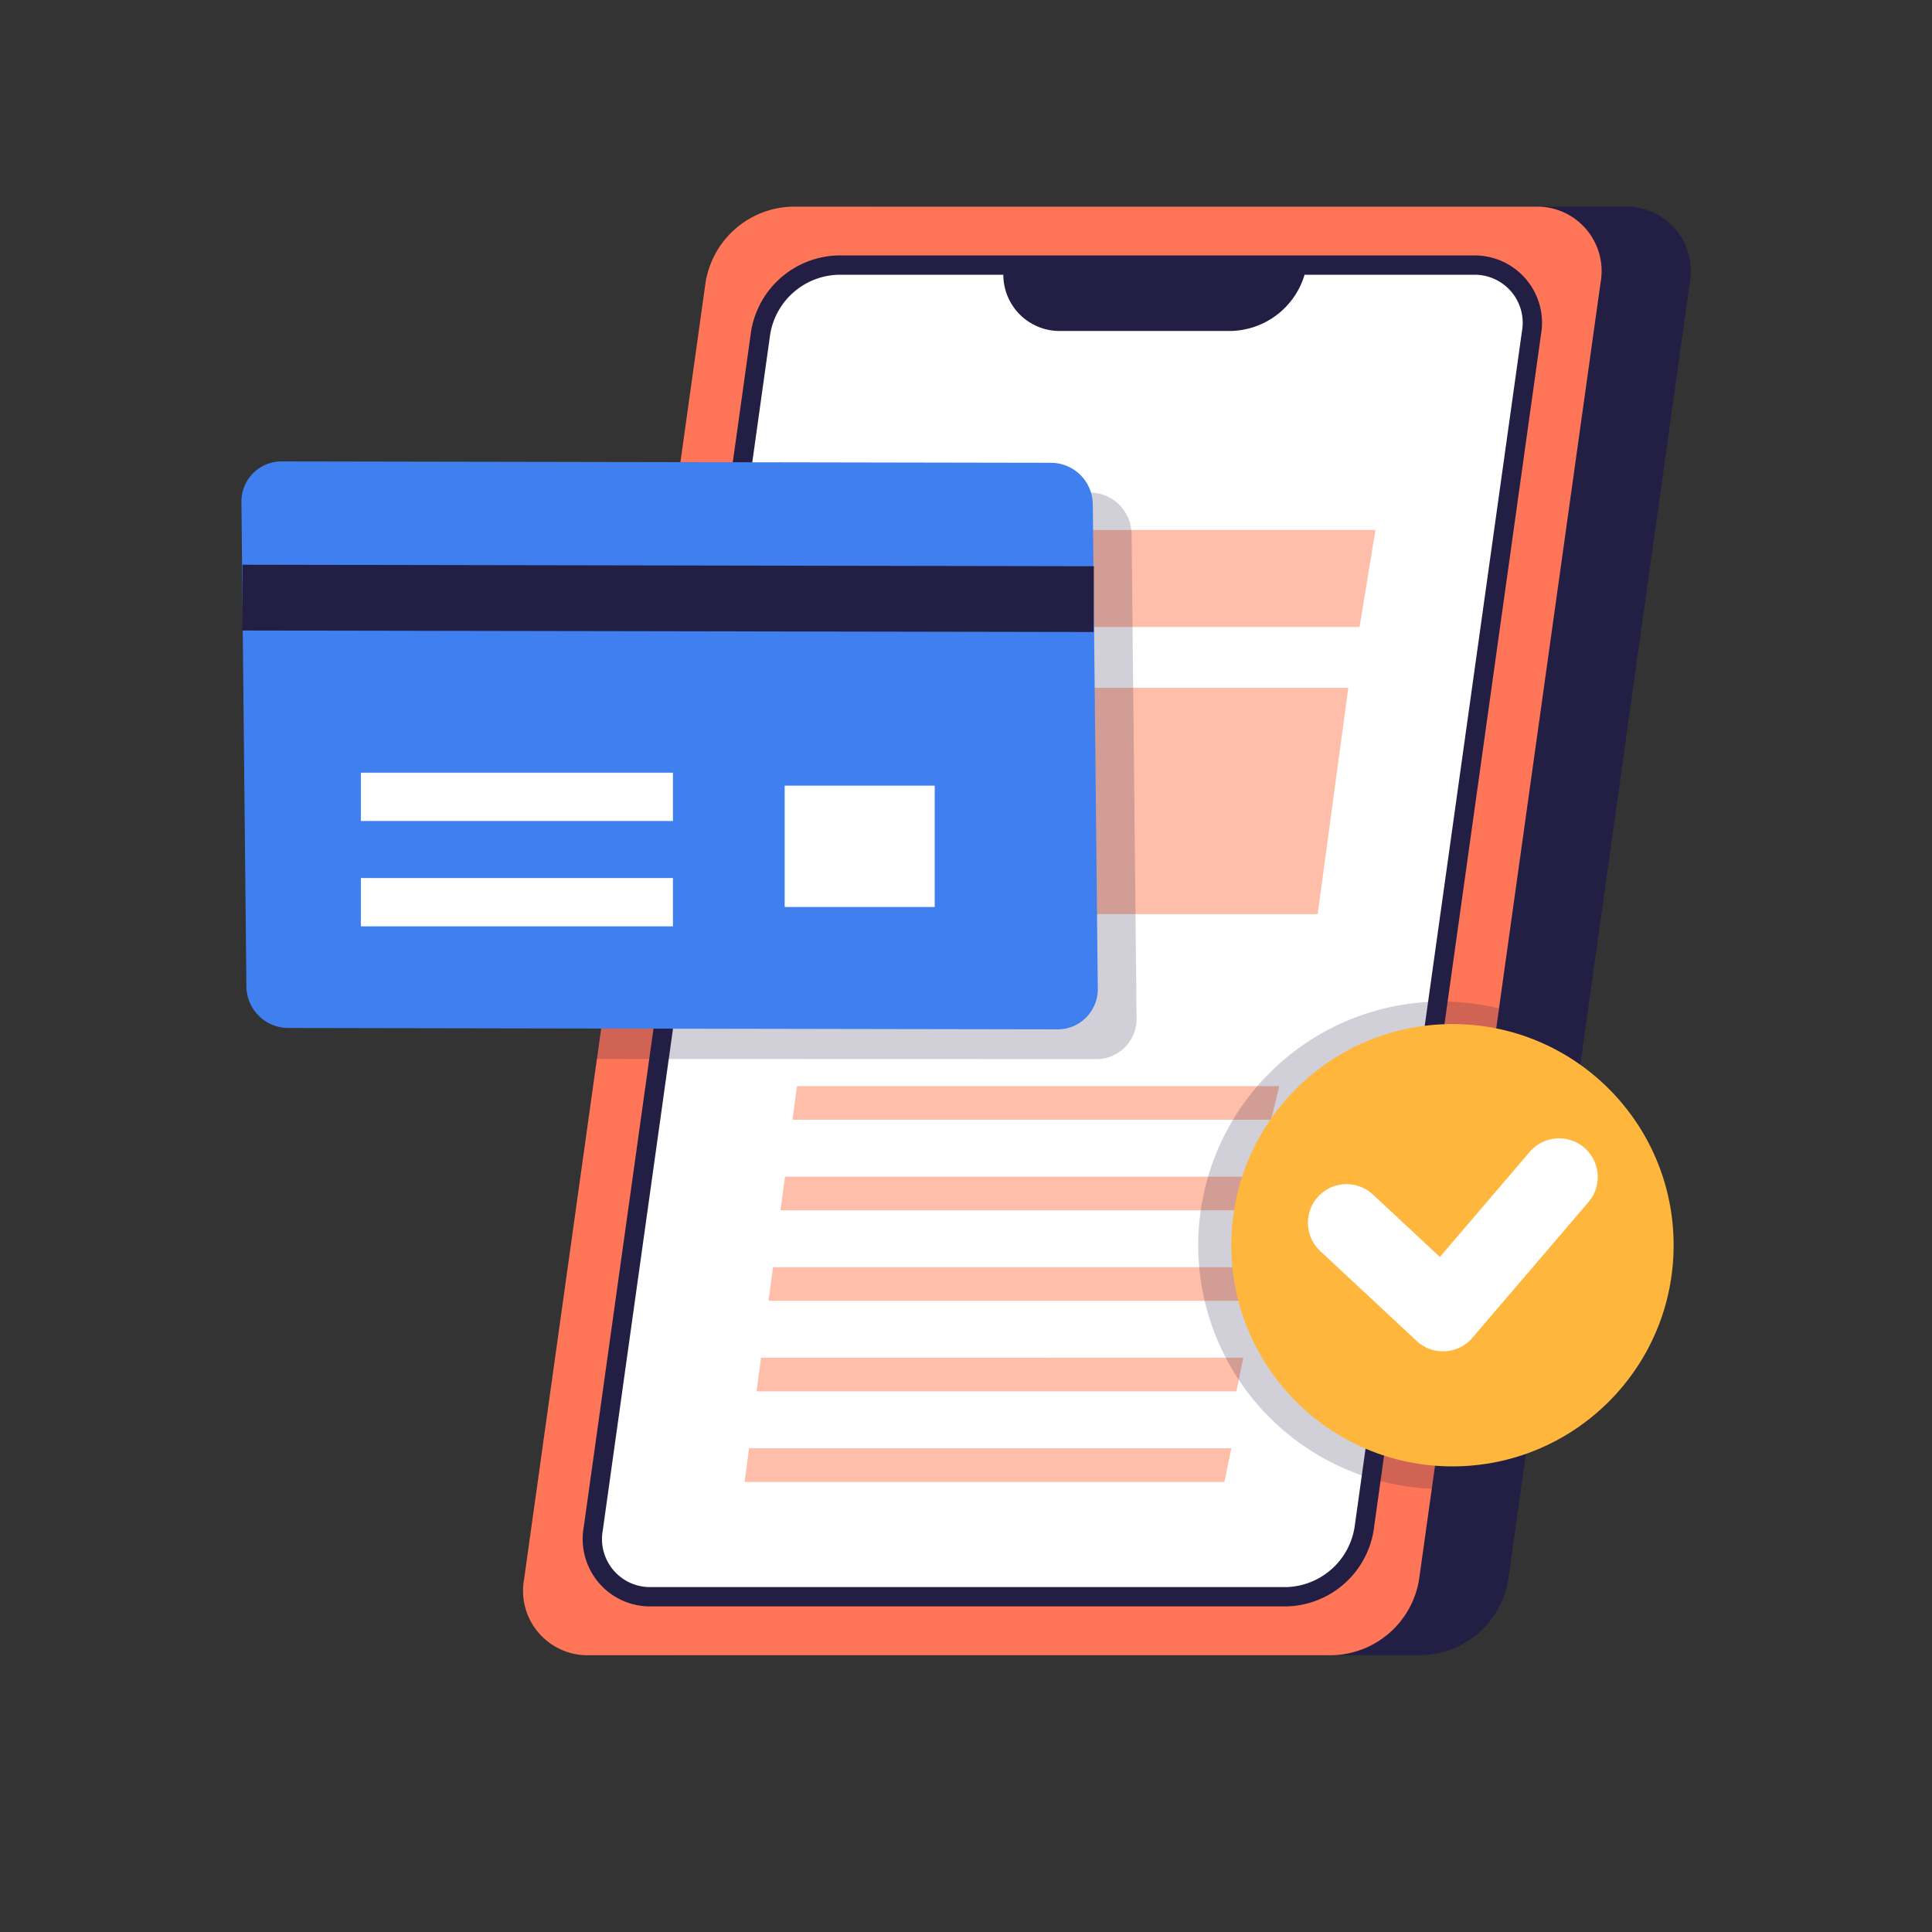 <svg xmlns="http://www.w3.org/2000/svg" width="200" height="200" viewBox="0 0 200 200">
  <rect x="0" y="0" width="200" height="200" fill="#333333" stroke="none"/>
  <g id="Renewal_-_Icon_3" data-name="Renewal - Icon 3" transform="translate(-503 -1005)">
    <rect id="Rectangle_10540" data-name="Rectangle 10540" width="200" height="200" transform="translate(503 1005)" fill="none"/>
    <g id="mobile-payment_1_" data-name="mobile-payment (1)" transform="translate(527.992 1026.393)">
      <path id="Path_87688" data-name="Path 87688" d="M515.863,457.784H438.921a6.672,6.672,0,0,1-6.756-7.855l18.788-134.245a9.337,9.337,0,0,1,8.954-7.855h76.942a6.672,6.672,0,0,1,6.756,7.855L524.816,449.93A9.337,9.337,0,0,1,515.863,457.784Z" transform="translate(-393.666 -307.83)" fill="#231f44"/>
      <path id="Path_87689" data-name="Path 87689" d="M460.8,457.784h-76.94a6.672,6.672,0,0,1-6.756-7.855l18.788-134.245a9.337,9.337,0,0,1,8.954-7.855h76.942a6.672,6.672,0,0,1,6.756,7.855L469.756,449.93A9.339,9.339,0,0,1,460.8,457.784Z" transform="translate(-347.844 -307.83)" fill="#ff7558"/>
      <path id="Path_87690" data-name="Path 87690" d="M491.6,481.75H425.864a5.974,5.974,0,0,1-6.048-7.033l17.325-123.785a8.36,8.36,0,0,1,8.017-7.033H510.89a5.974,5.974,0,0,1,6.048,7.033L499.613,474.717A8.36,8.36,0,0,1,491.6,481.75Z" transform="translate(-383.395 -337.849)" fill="#fff" stroke="#231f44" stroke-miterlimit="10" stroke-width="2"/>
      <path id="Path_87691" data-name="Path 87691" d="M696.956,350.5H679.341a5.825,5.825,0,0,1-5.9-6.857h31.33A8.152,8.152,0,0,1,696.956,350.5Z" transform="translate(-594.476 -337.632)" fill="#231f44"/>
      <path id="Path_87692" data-name="Path 87692" d="M612.829,517.382H595.44l1.641-10.042h17.391Z" transform="translate(-529.614 -473.869)" fill="#ffbea9"/>
      <path id="Path_87693" data-name="Path 87693" d="M717.094,517.382H681.63l1.641-10.042h35.465Z" transform="translate(-601.344 -473.869)" fill="#ffbea9"/>
      <path id="Path_87694" data-name="Path 87694" d="M614.788,628.14H563.91l4.122-23.43h49.925Z" transform="translate(-503.374 -554.904)" fill="#ffbea9"/>
      <path id="Path_87695" data-name="Path 87695" d="M592.649,854H543.11l.466-3.481H593.5Z" transform="translate(-486.063 -759.476)" fill="#ffbea9"/>
      <path id="Path_87696" data-name="Path 87696" d="M585.259,909.861H535.72l.465-3.481H586.11Z" transform="translate(-479.913 -805.965)" fill="#ffbea9"/>
      <path id="Path_87697" data-name="Path 87697" d="M577.859,965.731H528.32l.466-3.481H578.71Z" transform="translate(-473.754 -852.462)" fill="#ffbea9"/>
      <path id="Path_87698" data-name="Path 87698" d="M570.6,1021.591H520.93l.465-3.481H571.32Z" transform="translate(-467.604 -898.951)" fill="#ffbea9"/>
      <path id="Path_87699" data-name="Path 87699" d="M563.212,1077.461H513.54l.465-3.481H563.93Z" transform="translate(-461.454 -945.447)" fill="#ffbea9"/>
      <g id="Group_52463" data-name="Group 52463" transform="translate(0 26.374)">
        <path id="Path_87703" data-name="Path 87703" d="M473.785,542.191l-51.775-.015,7.632-58.776,43.456.144a4.341,4.341,0,0,1,4.332,4.295L477.946,538A4.153,4.153,0,0,1,473.785,542.191Z" transform="translate(-385.28 -480.32)" fill="#231f44" opacity="0.21"/>
        <path id="Path_87704" data-name="Path 87704" d="M287.558,523.833l-79.641-.144a4.341,4.341,0,0,1-4.332-4.295l-.517-50.156a4.155,4.155,0,0,1,4.162-4.2l79.641.144a4.341,4.341,0,0,1,4.332,4.295l.517,50.156A4.158,4.158,0,0,1,287.558,523.833Z" transform="translate(-203.069 -465.04)" fill="#407ff0"/>
        <path id="Path_87705" data-name="Path 87705" d="M203.62,535.59l.02-6.81,88.132.156-.02,6.809Z" transform="translate(-203.528 -518.087)" fill="#231f44"/>
        <line id="Line_1414" data-name="Line 1414" x2="32.308" transform="translate(12.364 34.722)" fill="none" stroke="#fff" stroke-miterlimit="10" stroke-width="5"/>
        <line id="Line_1415" data-name="Line 1415" x2="32.308" transform="translate(12.364 45.627)" fill="none" stroke="#fff" stroke-miterlimit="10" stroke-width="5"/>
        <rect id="Rectangle_10560" data-name="Rectangle 10560" width="15.532" height="12.559" transform="translate(56.238 33.565)" fill="#fff"/>
      </g>
      <g id="Group_52464" data-name="Group 52464" transform="translate(99.023 82.288)">
        <path id="Path_87706" data-name="Path 87706" d="M817.52,848.757a25.224,25.224,0,1,1,6.96-49.724" transform="translate(-793.32 -798.33)" fill="#231f44" opacity="0.21"/>
        <ellipse id="Ellipse_1951" data-name="Ellipse 1951" cx="22.895" cy="22.895" rx="22.895" ry="22.895" transform="translate(3.448 2.329)" fill="#ffb63d"/>
        <path id="Path_87707" data-name="Path 87707" d="M884.99,911.319l9.985,9.309,12.019-14.049" transform="translate(-869.611 -888.419)" fill="none" stroke="#fff" stroke-linecap="round" stroke-linejoin="round" stroke-miterlimit="10" stroke-width="8"/>
      </g>
    </g>
  </g>
</svg>
